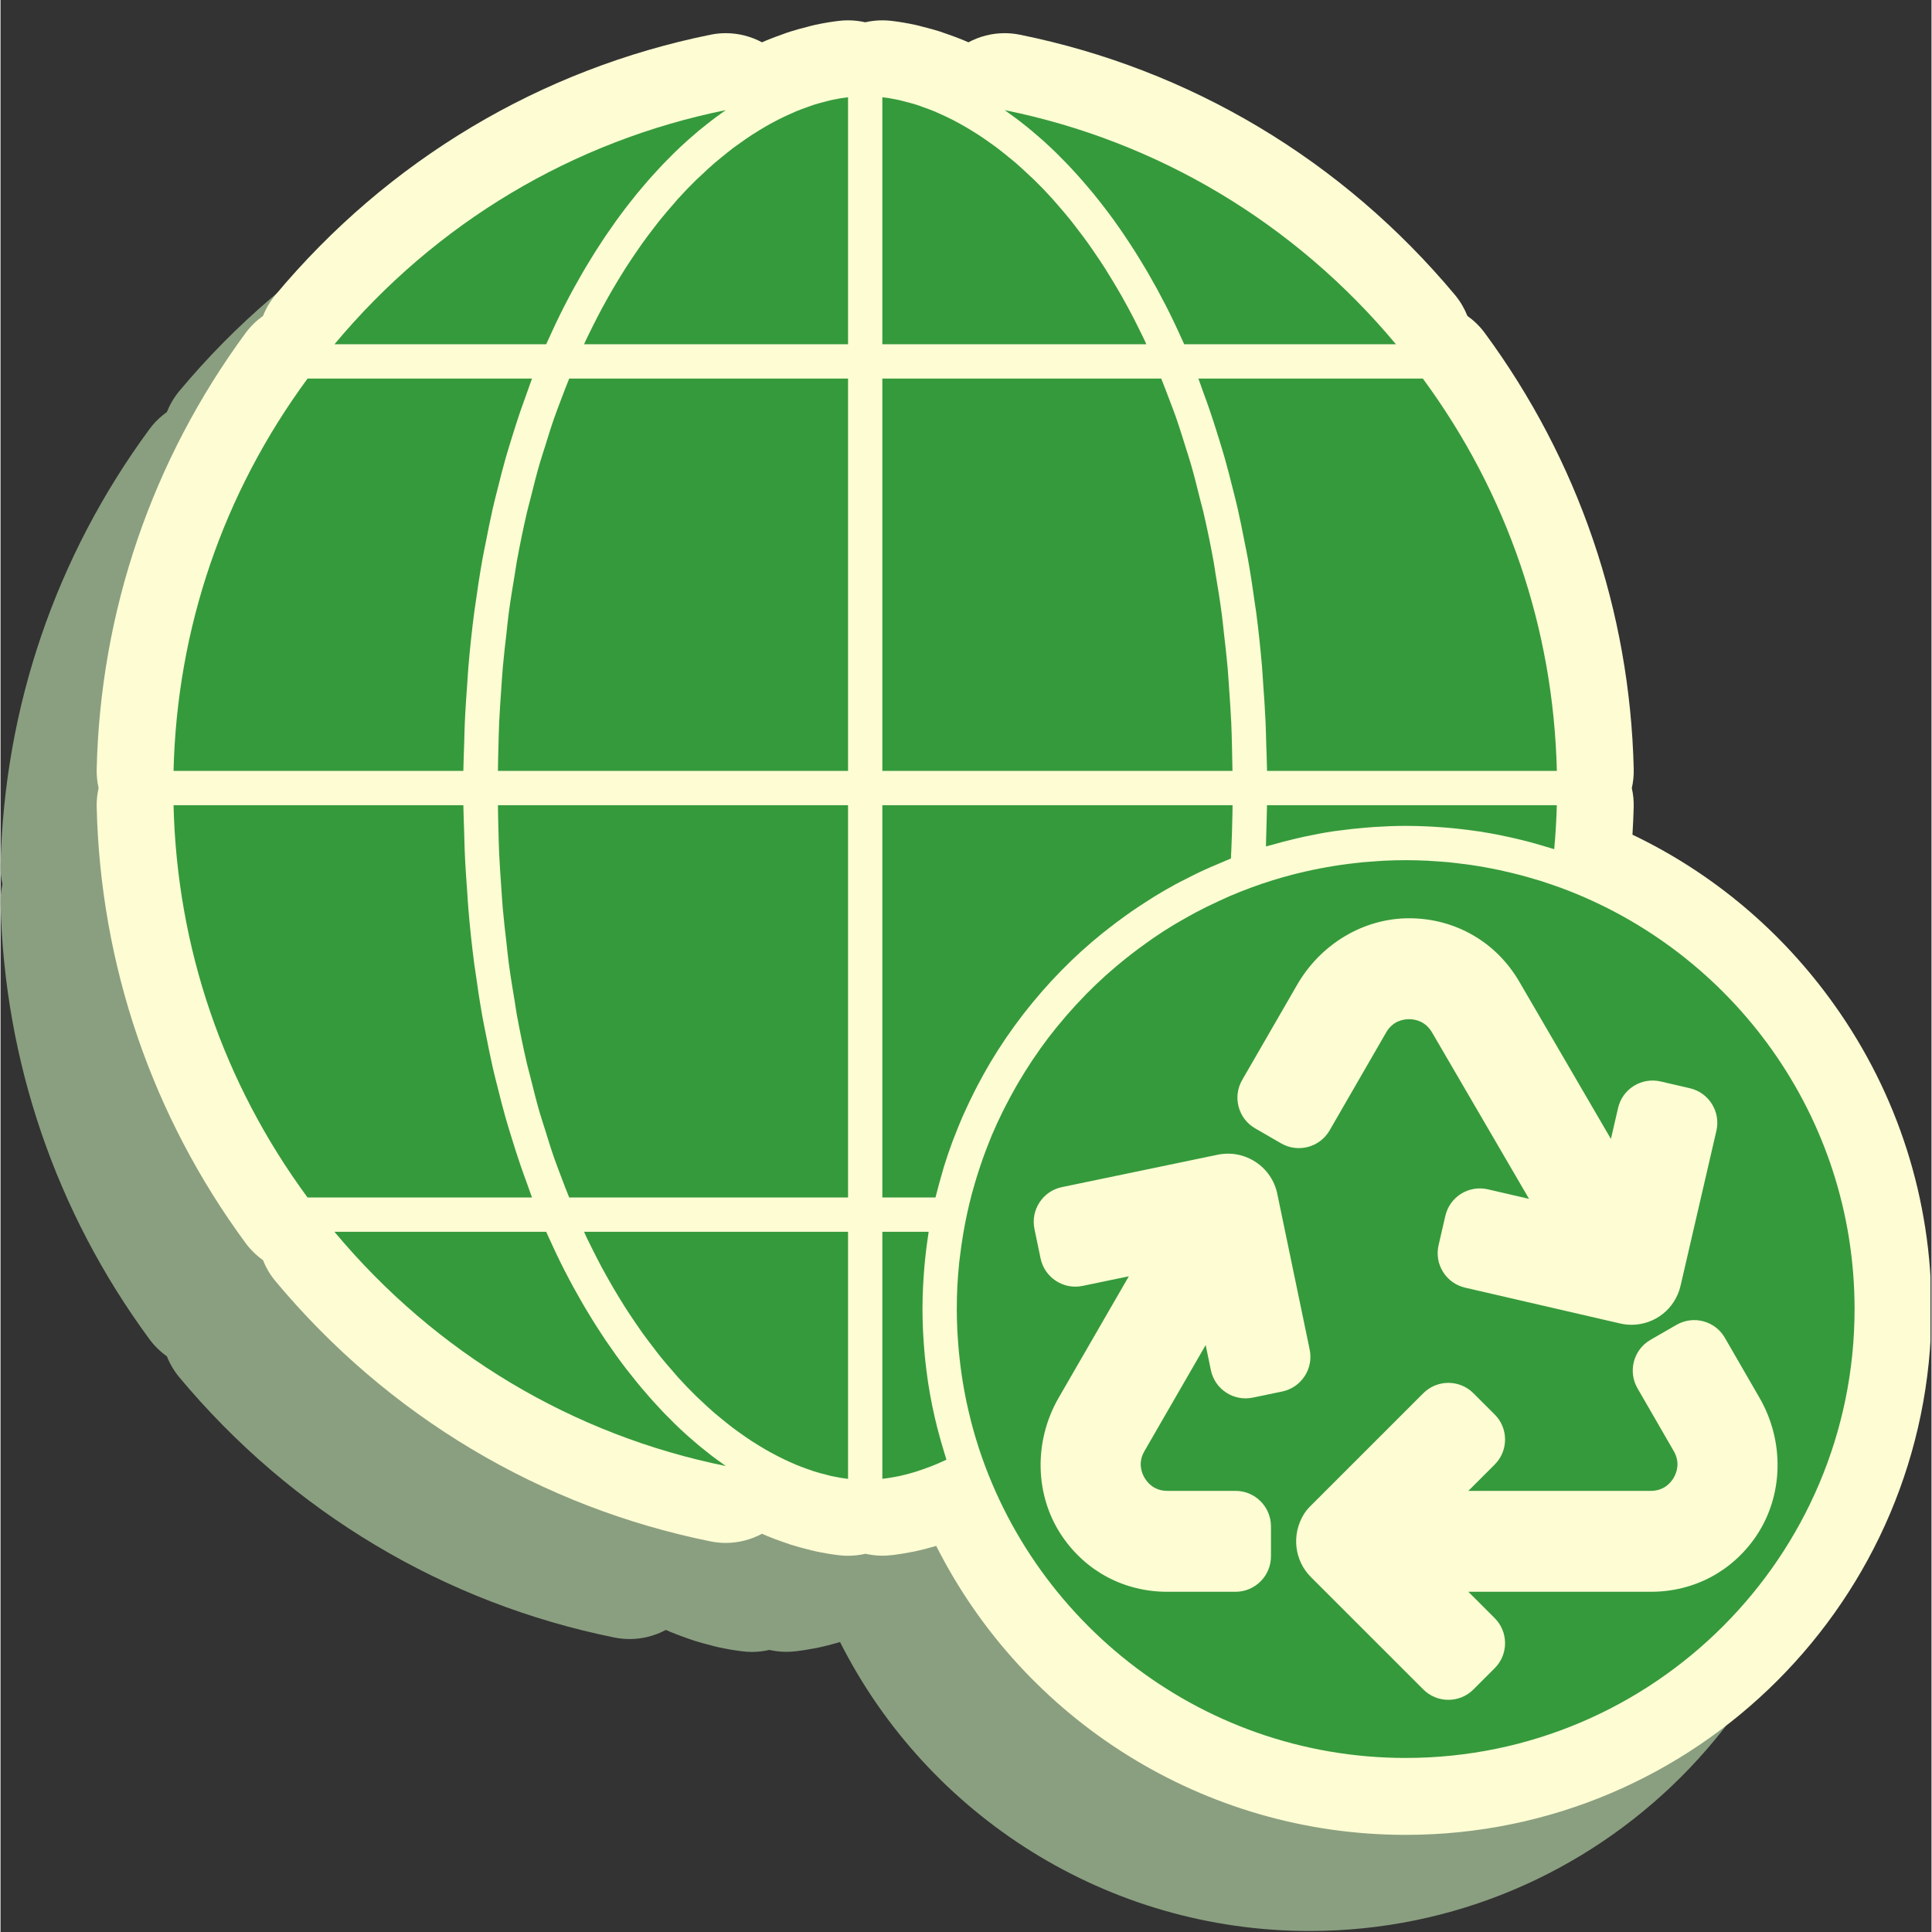 <svg xmlns="http://www.w3.org/2000/svg" xmlns:xlink="http://www.w3.org/1999/xlink" width="300" zoomAndPan="magnify" viewBox="0 0 224.88 225" height="300" preserveAspectRatio="xMidYMid meet" version="1.2"><rect x="0" y="0" width="224.88" height="225" fill="#333333" stroke="none"/><defs><clipPath id="eee473b025"><path d="M 0 13 L 214 13 L 214 224.938 L 0 224.938 Z M 0 13 "/></clipPath><clipPath id="f91b5aa831"><path d="M 11 2.309 L 224.762 2.309 L 224.762 214 L 11 214 Z M 11 2.309 "/></clipPath></defs><g id="372384fd57"><g clip-rule="nonzero" clip-path="url(#eee473b025)"><path style=" stroke:none;fill-rule:nonzero;fill:#8a9f80;fill-opacity:1;" d="M 152.449 224.883 C 128.984 224.883 108.012 211.535 97.77 191.227 C 97.707 191.246 97.641 191.27 97.578 191.285 C 96.785 191.52 96.008 191.715 95.262 191.875 C 95.082 191.914 94.91 191.945 94.738 191.973 C 94.125 192.094 93.5 192.195 92.887 192.273 C 92.777 192.285 92.664 192.301 92.547 192.312 L 92.516 192.316 C 92.184 192.352 91.852 192.371 91.523 192.371 C 90.852 192.371 90.188 192.297 89.539 192.148 C 88.875 192.301 88.195 192.383 87.508 192.383 C 87.164 192.383 86.816 192.363 86.473 192.32 C 85.566 192.215 84.625 192.059 83.664 191.848 C 83.305 191.77 83.02 191.691 82.828 191.641 L 82.758 191.621 C 82.18 191.477 81.551 191.312 80.852 191.094 C 80.555 191 80.25 190.891 79.945 190.781 L 79.77 190.715 C 79.281 190.543 78.691 190.328 78.059 190.07 C 77.867 189.988 77.68 189.902 77.488 189.82 C 76.207 190.504 74.762 190.883 73.27 190.883 C 72.68 190.883 72.082 190.824 71.484 190.703 C 61.629 188.707 52.27 185.09 43.672 179.953 C 35.035 174.797 27.344 168.215 20.816 160.391 C 20.199 159.648 19.719 158.824 19.375 157.953 C 18.605 157.41 17.918 156.742 17.348 155.969 C 6.445 141.152 0.445 123.59 0.004 105.188 C -0.016 104.434 0.062 103.691 0.227 102.973 C 0.062 102.254 -0.016 101.512 0.004 100.758 C 0.445 82.352 6.445 64.793 17.348 49.977 C 17.918 49.199 18.605 48.535 19.375 47.988 C 19.719 47.121 20.199 46.293 20.816 45.551 C 27.344 37.73 35.035 31.148 43.672 25.992 C 52.273 20.855 61.629 17.238 71.488 15.242 C 72.082 15.121 72.68 15.062 73.27 15.062 C 74.762 15.062 76.203 15.438 77.484 16.121 C 77.676 16.039 77.867 15.953 78.059 15.875 C 78.695 15.613 79.285 15.398 79.773 15.227 L 79.934 15.168 C 80.242 15.059 80.551 14.945 80.855 14.852 C 81.543 14.633 82.176 14.469 82.758 14.324 L 82.828 14.305 C 83.02 14.254 83.305 14.172 83.664 14.098 C 84.621 13.887 85.566 13.727 86.473 13.621 C 86.816 13.582 87.164 13.562 87.508 13.562 C 88.184 13.562 88.855 13.641 89.504 13.789 C 90.156 13.641 90.828 13.562 91.504 13.562 C 91.848 13.562 92.191 13.582 92.539 13.621 C 93.441 13.727 94.387 13.887 95.348 14.098 C 95.703 14.172 95.988 14.254 96.176 14.305 L 96.246 14.32 C 96.84 14.469 97.473 14.633 98.164 14.852 C 98.457 14.945 98.762 15.055 99.062 15.164 L 99.238 15.227 C 99.727 15.398 100.316 15.613 100.953 15.875 C 101.145 15.953 101.332 16.039 101.527 16.121 C 102.809 15.438 104.25 15.062 105.742 15.062 C 106.332 15.062 106.93 15.121 107.523 15.242 C 117.379 17.238 126.738 20.855 135.34 25.992 C 143.977 31.148 151.664 37.73 158.195 45.551 C 158.812 46.293 159.293 47.121 159.637 47.992 C 160.402 48.535 161.09 49.199 161.664 49.977 C 172.57 64.793 178.566 82.355 179.008 100.758 C 179.027 101.512 178.949 102.258 178.785 102.98 C 178.949 103.703 179.023 104.453 179.004 105.211 C 178.977 106.258 178.926 107.328 178.859 108.402 C 188.234 112.887 196.297 119.672 202.395 128.254 C 209.781 138.648 213.684 150.887 213.684 163.648 C 213.684 197.414 186.215 224.883 152.449 224.883 "/></g><g clip-rule="nonzero" clip-path="url(#f91b5aa831)"><path style=" stroke:none;fill-rule:nonzero;fill:#fdfcd3;fill-opacity:1;" d="M 213.59 117.059 C 207.492 108.477 199.43 101.691 190.055 97.207 C 190.121 96.129 190.172 95.062 190.199 94.016 C 190.223 93.258 190.145 92.508 189.98 91.785 C 190.145 91.062 190.223 90.316 190.203 89.562 C 189.762 71.16 183.766 53.598 172.859 38.781 C 172.289 38.004 171.602 37.34 170.836 36.793 C 170.488 35.926 170.008 35.098 169.391 34.355 C 162.859 26.535 155.172 19.953 146.535 14.793 C 137.934 9.656 128.578 6.043 118.719 4.043 C 118.125 3.922 117.527 3.863 116.938 3.863 C 115.445 3.863 114.004 4.242 112.723 4.926 C 112.531 4.844 112.34 4.758 112.148 4.68 C 111.512 4.418 110.926 4.203 110.434 4.031 L 110.258 3.969 C 109.957 3.855 109.656 3.75 109.359 3.656 C 108.668 3.438 108.035 3.273 107.441 3.125 L 107.371 3.109 C 107.184 3.055 106.898 2.977 106.543 2.898 C 105.582 2.691 104.641 2.531 103.734 2.426 C 103.387 2.387 103.043 2.367 102.699 2.367 C 102.023 2.367 101.355 2.445 100.703 2.594 C 100.051 2.445 99.379 2.367 98.703 2.367 C 98.359 2.367 98.016 2.387 97.668 2.426 C 96.766 2.531 95.82 2.691 94.859 2.898 C 94.504 2.977 94.215 3.059 94.023 3.109 L 93.953 3.129 C 93.371 3.273 92.738 3.438 92.051 3.656 C 91.746 3.75 91.438 3.859 91.129 3.973 L 90.973 4.031 C 90.48 4.203 89.891 4.418 89.254 4.68 C 89.066 4.758 88.875 4.844 88.68 4.926 C 87.398 4.242 85.957 3.863 84.465 3.863 C 83.875 3.863 83.277 3.922 82.684 4.043 C 72.828 6.043 63.469 9.656 54.867 14.793 C 46.23 19.953 38.543 26.535 32.012 34.355 C 31.395 35.098 30.914 35.926 30.57 36.793 C 29.805 37.34 29.117 38.004 28.543 38.781 C 17.641 53.598 11.641 71.156 11.199 89.562 C 11.18 90.312 11.258 91.055 11.422 91.777 C 11.258 92.496 11.18 93.238 11.199 93.988 C 11.641 112.395 17.641 129.953 28.543 144.77 C 29.117 145.547 29.805 146.211 30.57 146.758 C 30.914 147.629 31.395 148.453 32.012 149.195 C 38.543 157.02 46.23 163.598 54.867 168.758 C 63.469 173.895 72.828 177.512 82.684 179.508 C 83.277 179.629 83.875 179.688 84.465 179.688 C 85.957 179.688 87.402 179.309 88.684 178.621 C 88.875 178.707 89.062 178.793 89.254 178.871 C 89.887 179.133 90.477 179.348 90.965 179.52 L 91.141 179.582 C 91.445 179.695 91.75 179.801 92.047 179.895 C 92.746 180.117 93.375 180.281 93.953 180.426 L 94.023 180.441 C 94.215 180.496 94.504 180.574 94.859 180.652 C 95.82 180.859 96.766 181.02 97.668 181.125 C 98.016 181.168 98.359 181.184 98.703 181.184 C 99.391 181.184 100.07 181.105 100.734 180.953 C 101.383 181.098 102.047 181.176 102.719 181.176 C 103.047 181.176 103.379 181.156 103.711 181.117 L 103.742 181.117 C 103.859 181.105 103.973 181.09 104.082 181.078 C 104.695 180.996 105.32 180.898 105.938 180.777 C 106.105 180.746 106.281 180.715 106.457 180.68 C 107.203 180.52 107.98 180.324 108.773 180.09 C 108.836 180.07 108.902 180.051 108.969 180.031 C 119.207 200.34 140.18 213.688 163.645 213.688 C 197.41 213.688 224.879 186.219 224.879 152.453 C 224.879 139.691 220.977 127.453 213.59 117.059 "/></g><path style=" stroke:none;fill-rule:nonzero;fill:#359a3c;fill-opacity:1;" d="M 192.195 185.379 L 170.945 185.379 L 174.008 188.441 C 174.789 189.223 175.219 190.258 175.219 191.363 C 175.219 192.465 174.789 193.5 174.008 194.281 L 171.535 196.754 C 170.73 197.559 169.676 197.961 168.617 197.961 C 167.559 197.961 166.504 197.559 165.699 196.754 L 152.602 183.66 C 150.68 181.734 150.336 178.742 151.766 176.379 C 152.027 175.945 152.336 175.613 152.574 175.375 L 165.699 162.254 C 167.309 160.645 169.926 160.645 171.535 162.254 L 174.008 164.727 C 174.789 165.504 175.219 166.543 175.219 167.645 C 175.219 168.75 174.789 169.785 174.008 170.566 L 170.945 173.625 L 192.195 173.625 C 193.746 173.625 194.535 172.66 194.867 172.082 C 195.199 171.508 195.641 170.34 194.867 169 L 190.641 161.68 C 189.504 159.707 190.18 157.176 192.152 156.039 L 195.18 154.293 C 196.137 153.742 197.25 153.594 198.312 153.879 C 199.379 154.164 200.27 154.848 200.82 155.805 L 204.852 162.785 C 207.801 167.895 207.637 174.234 204.438 178.93 C 201.641 183.031 197.18 185.379 192.195 185.379 Z M 133.219 172.082 C 133.551 172.66 134.34 173.625 135.891 173.625 L 143.828 173.625 C 146.105 173.625 147.957 175.48 147.957 177.754 L 147.957 181.25 C 147.957 183.527 146.105 185.379 143.828 185.379 L 135.891 185.379 C 130.906 185.379 126.441 183.031 123.648 178.93 C 120.445 174.234 120.285 167.895 123.23 162.785 L 131.402 148.637 L 126.008 149.758 C 123.777 150.219 121.59 148.781 121.125 146.555 L 120.414 143.133 C 120.191 142.055 120.398 140.949 121.004 140.027 C 121.609 139.105 122.535 138.473 123.617 138.25 L 141.746 134.48 C 143.277 134.16 144.852 134.461 146.164 135.32 C 147.477 136.18 148.379 137.504 148.695 139.039 L 152.465 157.172 C 152.688 158.25 152.48 159.352 151.875 160.273 C 151.27 161.199 150.344 161.828 149.262 162.055 L 145.84 162.766 C 144.758 162.988 143.656 162.781 142.734 162.176 C 141.812 161.57 141.18 160.641 140.957 159.562 L 140.352 156.645 L 133.219 169 C 132.445 170.34 132.887 171.508 133.219 172.082 Z M 144.605 125.77 L 151 114.695 C 153.75 109.926 158.734 106.957 164 106.941 L 164.043 106.941 C 169.41 106.941 174.211 109.711 176.895 114.359 L 187.547 132.641 L 188.379 129.039 C 188.625 127.965 189.277 127.051 190.215 126.465 C 191.152 125.883 192.258 125.699 193.332 125.945 L 196.738 126.734 C 198.957 127.246 200.344 129.469 199.832 131.688 L 195.66 149.727 C 195.039 152.41 192.688 154.285 189.938 154.285 C 189.488 154.285 189.043 154.23 188.609 154.129 L 170.566 149.961 C 169.492 149.711 168.578 149.059 167.996 148.125 C 167.41 147.188 167.227 146.082 167.477 145.008 L 168.262 141.602 C 168.512 140.527 169.164 139.613 170.098 139.027 C 171.035 138.445 172.145 138.262 173.215 138.508 L 178.012 139.617 L 166.727 120.258 C 165.941 118.898 164.707 118.695 164.043 118.695 C 163.375 118.695 162.145 118.895 161.371 120.238 L 154.785 131.648 C 153.648 133.617 151.117 134.297 149.145 133.16 L 146.117 131.41 C 145.16 130.859 144.477 129.969 144.191 128.902 C 143.906 127.84 144.055 126.727 144.605 125.77 Z M 181.684 103.383 C 181.531 103.328 181.379 103.281 181.227 103.223 C 180.617 103.008 180.004 102.797 179.383 102.598 C 179.129 102.52 178.875 102.445 178.621 102.371 C 178.09 102.211 177.559 102.059 177.02 101.918 C 176.73 101.84 176.438 101.77 176.145 101.695 C 175.637 101.57 175.125 101.453 174.609 101.34 C 174.301 101.273 173.992 101.211 173.68 101.152 C 173.172 101.051 172.66 100.961 172.145 100.875 C 171.832 100.824 171.516 100.773 171.203 100.727 C 170.68 100.652 170.152 100.586 169.625 100.527 C 169.316 100.492 169.012 100.453 168.703 100.422 C 168.133 100.367 167.559 100.328 166.984 100.293 C 166.715 100.277 166.449 100.25 166.184 100.238 C 165.34 100.199 164.496 100.176 163.645 100.176 C 162.805 100.176 161.973 100.199 161.141 100.238 C 160.879 100.25 160.621 100.273 160.359 100.289 C 159.785 100.324 159.211 100.367 158.641 100.418 C 158.348 100.449 158.059 100.48 157.766 100.516 C 157.223 100.574 156.684 100.645 156.145 100.719 C 155.855 100.762 155.57 100.805 155.289 100.852 C 154.73 100.941 154.176 101.043 153.621 101.148 C 153.371 101.199 153.117 101.246 152.867 101.297 C 152.234 101.43 151.609 101.578 150.984 101.73 C 150.824 101.773 150.66 101.809 150.496 101.852 C 148.871 102.273 147.277 102.77 145.719 103.344 C 144.848 103.66 143.988 104.004 143.141 104.367 C 142.727 104.547 142.316 104.738 141.91 104.926 C 141.41 105.156 140.914 105.391 140.422 105.633 C 140.008 105.84 139.594 106.051 139.184 106.27 C 138.652 106.555 138.129 106.848 137.609 107.148 C 137.281 107.34 136.945 107.523 136.621 107.719 C 135.812 108.207 135.023 108.719 134.25 109.25 C 133.984 109.43 133.73 109.621 133.469 109.805 C 132.883 110.219 132.309 110.645 131.742 111.082 C 131.496 111.273 131.254 111.461 131.012 111.656 C 130.34 112.195 129.68 112.746 129.039 113.316 C 128.941 113.402 128.84 113.488 128.742 113.574 C 127.953 114.285 127.188 115.016 126.441 115.77 C 126.398 115.812 126.359 115.859 126.32 115.902 C 125.629 116.605 124.965 117.328 124.316 118.07 C 124.215 118.184 124.113 118.301 124.016 118.418 C 123.359 119.176 122.727 119.953 122.113 120.75 L 122.055 120.824 C 120.777 122.508 119.602 124.266 118.527 126.094 C 118.43 126.262 118.332 126.434 118.234 126.605 C 117.809 127.348 117.402 128.105 117.012 128.871 C 116.918 129.055 116.82 129.234 116.73 129.422 C 116.277 130.332 115.852 131.258 115.453 132.199 C 115.395 132.34 115.344 132.48 115.285 132.621 C 114.969 133.391 114.668 134.172 114.387 134.965 C 114.258 135.32 114.141 135.684 114.02 136.047 C 113.82 136.645 113.633 137.246 113.457 137.852 C 113.344 138.242 113.23 138.629 113.125 139.02 C 112.926 139.766 112.75 140.516 112.582 141.273 C 112.223 142.926 111.941 144.613 111.738 146.324 C 111.711 146.59 111.664 146.855 111.637 147.121 L 111.633 147.203 C 111.547 148.059 111.48 148.918 111.434 149.781 C 111.391 150.664 111.367 151.555 111.367 152.453 L 111.367 152.457 C 111.367 153.297 111.395 154.137 111.43 154.969 C 111.445 155.223 111.465 155.473 111.48 155.727 C 111.52 156.316 111.559 156.902 111.617 157.484 C 111.641 157.762 111.676 158.035 111.707 158.312 C 111.77 158.879 111.84 159.445 111.922 160.012 C 111.957 160.27 112 160.527 112.039 160.785 C 112.137 161.383 112.242 161.977 112.359 162.566 C 112.402 162.781 112.441 162.992 112.484 163.207 C 112.629 163.891 112.789 164.57 112.957 165.242 C 112.984 165.355 113.012 165.469 113.039 165.582 C 118.879 188.074 139.352 204.73 163.645 204.73 C 192.473 204.73 215.922 181.277 215.922 152.453 C 215.922 129.961 201.648 110.746 181.684 103.383 "/><path style=" stroke:none;fill-rule:nonzero;fill:#359a3c;fill-opacity:1;" d="M 96.141 11.812 C 95.68 11.93 95.219 12.047 94.746 12.195 C 94.484 12.277 94.219 12.383 93.953 12.477 C 93.527 12.625 93.105 12.781 92.676 12.957 C 92.387 13.078 92.102 13.207 91.812 13.34 C 91.395 13.527 90.977 13.727 90.555 13.941 C 90.258 14.094 89.957 14.254 89.656 14.418 C 89.242 14.648 88.82 14.895 88.398 15.152 C 88.098 15.336 87.797 15.52 87.492 15.719 C 87.066 15.996 86.637 16.297 86.211 16.602 C 85.914 16.812 85.617 17.016 85.32 17.238 C 84.871 17.582 84.422 17.949 83.969 18.316 C 83.699 18.543 83.426 18.754 83.156 18.988 C 82.625 19.445 82.098 19.938 81.574 20.438 C 81.383 20.617 81.191 20.781 81 20.969 C 80.289 21.664 79.582 22.402 78.879 23.176 C 78.699 23.375 78.523 23.594 78.344 23.801 C 77.824 24.391 77.305 24.996 76.793 25.633 C 76.535 25.949 76.285 26.293 76.027 26.621 C 75.598 27.18 75.168 27.742 74.746 28.332 C 74.473 28.715 74.203 29.113 73.934 29.508 C 73.539 30.086 73.145 30.672 72.758 31.281 C 72.484 31.711 72.215 32.152 71.945 32.594 C 71.57 33.211 71.199 33.844 70.832 34.488 C 70.57 34.953 70.309 35.426 70.047 35.91 C 69.688 36.578 69.332 37.27 68.98 37.973 C 68.734 38.461 68.488 38.953 68.246 39.461 C 68.148 39.664 68.055 39.887 67.961 40.094 L 98.703 40.094 L 98.703 11.324 C 98.07 11.398 97.422 11.508 96.766 11.652 C 96.559 11.695 96.348 11.762 96.141 11.812 "/><path style=" stroke:none;fill-rule:nonzero;fill:#359a3c;fill-opacity:1;" d="M 61.355 137.941 C 61.078 137.191 60.805 136.434 60.543 135.668 C 60.184 134.613 59.84 133.539 59.508 132.457 C 59.273 131.688 59.035 130.926 58.812 130.145 C 58.492 129.008 58.195 127.848 57.906 126.684 C 57.719 125.926 57.52 125.18 57.344 124.41 C 57.051 123.129 56.793 121.82 56.535 120.508 C 56.402 119.828 56.254 119.164 56.133 118.473 C 55.816 116.703 55.543 114.902 55.293 113.078 C 55.258 112.828 55.211 112.586 55.18 112.336 C 54.906 110.25 54.68 108.133 54.496 105.98 C 54.438 105.328 54.406 104.66 54.359 104 C 54.25 102.492 54.141 100.977 54.074 99.438 C 54.035 98.59 54.02 97.727 53.996 96.871 C 53.965 95.836 53.914 94.82 53.902 93.773 L 20.152 93.773 C 20.551 110.363 25.922 126.098 35.758 139.461 L 61.898 139.461 C 61.707 138.965 61.543 138.445 61.355 137.941 "/><path style=" stroke:none;fill-rule:nonzero;fill:#359a3c;fill-opacity:1;" d="M 53.996 86.684 C 54.02 85.828 54.035 84.965 54.074 84.117 C 54.141 82.574 54.25 81.059 54.359 79.547 C 54.406 78.891 54.438 78.223 54.496 77.57 C 54.68 75.422 54.906 73.301 55.18 71.219 C 55.211 70.969 55.258 70.734 55.289 70.488 C 55.539 68.66 55.816 66.852 56.133 65.078 C 56.254 64.391 56.402 63.727 56.535 63.047 C 56.793 61.734 57.051 60.422 57.344 59.141 C 57.52 58.371 57.719 57.625 57.906 56.871 C 58.195 55.703 58.492 54.547 58.812 53.406 C 59.035 52.629 59.273 51.863 59.508 51.098 C 59.84 50.012 60.184 48.941 60.543 47.883 C 60.809 47.117 61.078 46.359 61.355 45.609 C 61.543 45.109 61.707 44.586 61.898 44.09 L 35.758 44.09 C 25.922 57.453 20.551 73.188 20.152 89.777 L 53.902 89.777 C 53.914 88.734 53.965 87.715 53.996 86.684 "/><path style=" stroke:none;fill-rule:nonzero;fill:#359a3c;fill-opacity:1;" d="M 109.852 168.973 C 109.625 168.238 109.418 167.5 109.223 166.758 C 109.184 166.613 109.145 166.469 109.105 166.324 C 108.898 165.504 108.703 164.676 108.535 163.848 L 108.516 163.762 C 108.332 162.879 108.176 161.992 108.039 161.102 C 108.02 160.965 108 160.832 107.98 160.695 C 107.875 159.977 107.785 159.258 107.707 158.535 C 107.68 158.277 107.652 158.023 107.629 157.766 C 107.57 157.129 107.523 156.492 107.484 155.852 C 107.469 155.594 107.449 155.34 107.438 155.082 C 107.398 154.207 107.371 153.332 107.371 152.453 C 107.371 151.578 107.398 150.707 107.438 149.836 C 107.453 149.555 107.473 149.273 107.488 148.992 C 107.527 148.391 107.57 147.789 107.625 147.191 C 107.652 146.891 107.684 146.594 107.715 146.297 C 107.785 145.648 107.867 145.004 107.961 144.363 C 107.992 144.156 108.016 143.949 108.051 143.742 C 108.062 143.645 108.074 143.551 108.09 143.457 L 102.699 143.457 L 102.699 172.219 C 102.781 172.211 102.863 172.203 102.945 172.191 C 103.383 172.137 103.824 172.066 104.27 171.977 C 104.379 171.957 104.484 171.941 104.594 171.918 C 105.145 171.801 105.695 171.66 106.25 171.496 C 106.398 171.453 106.543 171.402 106.691 171.359 C 107.117 171.223 107.547 171.078 107.977 170.914 C 108.148 170.852 108.324 170.785 108.496 170.719 C 108.984 170.523 109.477 170.312 109.969 170.082 C 110.035 170.051 110.098 170.027 110.164 169.996 C 110.09 169.762 110.023 169.531 109.949 169.297 C 109.914 169.188 109.883 169.078 109.852 168.973 "/><path style=" stroke:none;fill-rule:nonzero;fill:#359a3c;fill-opacity:1;" d="M 68.246 144.094 C 68.488 144.598 68.734 145.09 68.98 145.578 C 69.332 146.281 69.688 146.977 70.047 147.648 C 70.309 148.125 70.57 148.598 70.832 149.059 C 71.199 149.711 71.57 150.344 71.949 150.965 C 72.215 151.402 72.484 151.844 72.754 152.266 C 73.145 152.879 73.543 153.469 73.938 154.051 C 74.207 154.441 74.473 154.84 74.746 155.219 C 75.172 155.812 75.605 156.379 76.039 156.941 C 76.289 157.266 76.535 157.602 76.789 157.918 C 77.309 158.562 77.836 159.176 78.363 159.773 C 78.535 159.973 78.707 160.184 78.879 160.375 C 79.582 161.152 80.289 161.887 81.004 162.586 C 81.188 162.766 81.371 162.922 81.551 163.098 C 82.086 163.605 82.621 164.102 83.156 164.566 C 83.426 164.797 83.695 165.008 83.961 165.227 C 84.418 165.602 84.871 165.973 85.324 166.312 C 85.617 166.535 85.91 166.742 86.203 166.949 C 86.637 167.254 87.066 167.555 87.496 167.836 C 87.797 168.031 88.098 168.215 88.398 168.398 C 88.82 168.656 89.238 168.902 89.66 169.133 C 89.961 169.297 90.258 169.461 90.555 169.609 C 90.977 169.824 91.395 170.023 91.812 170.215 C 92.102 170.344 92.387 170.477 92.676 170.594 C 93.105 170.773 93.531 170.926 93.957 171.078 C 94.219 171.172 94.488 171.273 94.746 171.355 C 95.219 171.504 95.68 171.625 96.137 171.738 C 96.348 171.789 96.559 171.855 96.766 171.902 C 97.422 172.043 98.07 172.156 98.703 172.23 L 98.703 143.457 L 67.961 143.457 C 68.055 143.668 68.148 143.887 68.246 144.094 "/><path style=" stroke:none;fill-rule:nonzero;fill:#359a3c;fill-opacity:1;" d="M 83.219 169.832 C 83.043 169.699 82.867 169.566 82.691 169.434 C 82.387 169.195 82.086 168.957 81.785 168.711 C 81.621 168.578 81.457 168.449 81.293 168.312 C 80.945 168.023 80.602 167.723 80.262 167.422 C 80.145 167.32 80.031 167.223 79.918 167.121 C 79.465 166.715 79.016 166.293 78.57 165.859 C 78.465 165.758 78.363 165.648 78.258 165.547 C 77.918 165.211 77.574 164.867 77.238 164.52 C 77.082 164.355 76.93 164.188 76.773 164.023 C 76.488 163.719 76.203 163.414 75.922 163.098 C 75.758 162.914 75.594 162.73 75.434 162.543 C 75.156 162.23 74.883 161.91 74.609 161.582 C 74.453 161.398 74.297 161.215 74.145 161.023 C 73.848 160.664 73.555 160.293 73.266 159.922 C 73.141 159.762 73.016 159.609 72.891 159.449 C 72.48 158.914 72.074 158.367 71.672 157.812 C 71.621 157.738 71.566 157.66 71.516 157.586 C 71.168 157.102 70.824 156.609 70.484 156.109 C 70.355 155.91 70.223 155.711 70.09 155.512 C 69.832 155.121 69.578 154.73 69.324 154.332 C 69.18 154.105 69.039 153.875 68.895 153.645 C 68.656 153.254 68.418 152.863 68.18 152.469 C 68.043 152.234 67.906 152.004 67.766 151.766 C 67.523 151.344 67.281 150.914 67.039 150.48 C 66.922 150.27 66.801 150.059 66.684 149.844 C 66.355 149.242 66.035 148.633 65.719 148.016 C 65.695 147.969 65.668 147.922 65.645 147.875 C 65.305 147.211 64.977 146.539 64.652 145.855 C 64.543 145.633 64.441 145.406 64.34 145.184 C 64.121 144.719 63.902 144.246 63.691 143.77 C 63.645 143.664 63.594 143.562 63.547 143.457 L 38.891 143.457 C 50.738 157.652 66.703 167.133 84.461 170.73 C 84.352 170.652 84.242 170.57 84.137 170.496 C 83.828 170.277 83.523 170.059 83.219 169.832 "/><path style=" stroke:none;fill-rule:nonzero;fill:#359a3c;fill-opacity:1;" d="M 147.461 95.211 C 147.445 96.012 147.426 96.805 147.395 97.605 C 147.387 97.93 147.383 98.25 147.371 98.574 C 147.57 98.516 147.77 98.477 147.969 98.418 C 148.891 98.148 149.824 97.906 150.766 97.684 C 151.094 97.605 151.418 97.527 151.75 97.457 C 152.906 97.207 154.074 96.984 155.258 96.805 C 155.465 96.777 155.672 96.758 155.879 96.727 C 156.898 96.586 157.922 96.477 158.957 96.391 C 159.289 96.363 159.625 96.336 159.961 96.312 C 161.18 96.234 162.406 96.18 163.645 96.18 C 164.52 96.18 165.391 96.207 166.262 96.246 C 166.52 96.258 166.777 96.273 167.035 96.289 C 167.668 96.328 168.301 96.375 168.934 96.434 C 169.191 96.461 169.453 96.484 169.715 96.512 C 170.441 96.59 171.172 96.684 171.895 96.789 C 172.02 96.809 172.148 96.82 172.273 96.84 C 173.133 96.973 173.98 97.125 174.828 97.301 C 175.016 97.336 175.203 97.383 175.391 97.422 C 176.043 97.559 176.699 97.711 177.348 97.875 C 177.594 97.934 177.836 98 178.078 98.062 C 178.703 98.23 179.328 98.406 179.949 98.598 C 180.148 98.656 180.352 98.715 180.551 98.777 C 180.684 98.82 180.812 98.852 180.941 98.895 C 181.102 97.16 181.203 95.449 181.246 93.773 L 147.496 93.773 C 147.492 94.254 147.469 94.73 147.461 95.211 "/><path style=" stroke:none;fill-rule:nonzero;fill:#359a3c;fill-opacity:1;" d="M 112.398 129.25 C 112.734 128.512 113.086 127.781 113.453 127.059 C 113.562 126.844 113.672 126.625 113.785 126.41 C 114.246 125.535 114.723 124.672 115.227 123.824 C 115.25 123.781 115.277 123.734 115.305 123.688 C 116.441 121.785 117.691 119.957 119.039 118.207 C 119.094 118.133 119.152 118.059 119.211 117.984 C 119.82 117.203 120.445 116.441 121.094 115.691 C 121.188 115.582 121.281 115.477 121.375 115.367 C 122.051 114.598 122.746 113.844 123.465 113.109 C 123.5 113.07 123.535 113.035 123.57 113 C 125.07 111.473 126.656 110.035 128.32 108.691 C 128.559 108.5 128.801 108.312 129.043 108.125 C 129.609 107.68 130.184 107.246 130.766 106.828 C 131.078 106.598 131.391 106.375 131.711 106.152 C 132.254 105.777 132.805 105.418 133.363 105.059 C 133.695 104.844 134.027 104.625 134.363 104.418 C 135.184 103.914 136.016 103.434 136.859 102.973 C 137.266 102.75 137.684 102.551 138.098 102.34 C 138.598 102.082 139.098 101.824 139.609 101.582 C 140.07 101.363 140.539 101.156 141.008 100.949 C 141.5 100.734 141.996 100.523 142.496 100.316 C 142.766 100.211 143.023 100.086 143.293 99.98 C 143.312 99.609 143.328 99.234 143.344 98.863 C 143.402 97.504 143.445 96.145 143.469 94.789 C 143.477 94.449 143.48 94.113 143.484 93.773 L 102.699 93.773 L 102.699 139.461 L 108.883 139.461 C 108.926 139.281 108.984 139.105 109.027 138.926 C 109.188 138.281 109.359 137.648 109.543 137.02 C 109.648 136.648 109.746 136.273 109.859 135.906 C 110.16 134.934 110.484 133.969 110.836 133.02 C 110.914 132.805 111.004 132.598 111.086 132.383 C 111.387 131.598 111.703 130.82 112.035 130.051 C 112.152 129.785 112.277 129.52 112.398 129.25 "/><path style=" stroke:none;fill-rule:nonzero;fill:#359a3c;fill-opacity:1;" d="M 65.309 46.461 C 65.039 47.184 64.754 47.898 64.5 48.633 C 64.117 49.719 63.777 50.84 63.43 51.953 C 63.215 52.641 62.984 53.32 62.781 54.02 C 62.395 55.355 62.051 56.73 61.711 58.105 C 61.586 58.613 61.438 59.109 61.32 59.621 C 60.879 61.527 60.477 63.473 60.117 65.449 C 60.039 65.887 59.98 66.344 59.906 66.785 C 59.645 68.336 59.391 69.895 59.176 71.488 C 59.078 72.238 59.008 73.008 58.922 73.766 C 58.77 75.082 58.613 76.395 58.496 77.738 C 58.418 78.605 58.371 79.492 58.309 80.371 C 58.219 81.633 58.129 82.898 58.07 84.184 C 58.031 85.129 58.012 86.09 57.984 87.047 C 57.961 87.953 57.938 88.863 57.93 89.777 L 98.703 89.777 L 98.703 44.09 L 66.23 44.09 C 65.91 44.871 65.609 45.664 65.309 46.461 "/><path style=" stroke:none;fill-rule:nonzero;fill:#359a3c;fill-opacity:1;" d="M 143.418 87.047 C 143.395 86.09 143.375 85.129 143.332 84.184 C 143.273 82.895 143.18 81.633 143.094 80.367 C 143.031 79.492 142.984 78.602 142.906 77.738 C 142.789 76.395 142.633 75.078 142.48 73.762 C 142.395 73.004 142.324 72.234 142.223 71.488 C 142.012 69.891 141.758 68.328 141.492 66.77 C 141.418 66.332 141.363 65.883 141.285 65.449 C 140.926 63.473 140.527 61.527 140.082 59.621 C 139.961 59.109 139.816 58.617 139.691 58.109 C 139.352 56.73 139.008 55.355 138.621 54.02 C 138.418 53.32 138.188 52.641 137.977 51.953 C 137.629 50.84 137.285 49.719 136.906 48.633 C 136.648 47.895 136.363 47.184 136.094 46.461 C 135.793 45.664 135.492 44.871 135.176 44.09 L 102.699 44.09 L 102.699 89.777 L 143.473 89.777 C 143.461 88.863 143.445 87.953 143.418 87.047 "/><path style=" stroke:none;fill-rule:nonzero;fill:#359a3c;fill-opacity:1;" d="M 63.691 39.781 C 63.902 39.309 64.117 38.84 64.336 38.375 C 64.441 38.148 64.543 37.918 64.652 37.695 C 64.977 37.012 65.309 36.34 65.645 35.676 C 65.664 35.637 65.684 35.602 65.707 35.562 C 66.027 34.934 66.355 34.312 66.688 33.703 C 66.801 33.496 66.918 33.293 67.031 33.09 C 67.273 32.648 67.52 32.211 67.77 31.781 C 67.906 31.547 68.039 31.32 68.176 31.094 C 68.414 30.691 68.656 30.293 68.902 29.902 C 69.039 29.676 69.18 29.449 69.32 29.227 C 69.578 28.82 69.84 28.422 70.105 28.023 C 70.23 27.832 70.355 27.641 70.48 27.453 C 70.832 26.938 71.184 26.434 71.539 25.934 C 71.582 25.871 71.625 25.809 71.672 25.746 C 72.074 25.184 72.484 24.637 72.898 24.098 C 73.012 23.949 73.129 23.805 73.242 23.656 C 73.543 23.273 73.844 22.895 74.148 22.52 C 74.301 22.34 74.449 22.16 74.602 21.98 C 74.879 21.648 75.16 21.32 75.441 20.996 C 75.598 20.816 75.754 20.641 75.914 20.465 C 76.203 20.141 76.496 19.824 76.789 19.512 C 76.938 19.355 77.086 19.195 77.234 19.039 C 77.582 18.676 77.938 18.32 78.289 17.973 C 78.383 17.883 78.473 17.789 78.566 17.699 C 79.016 17.262 79.469 16.836 79.926 16.426 C 80.027 16.336 80.129 16.25 80.23 16.16 C 80.586 15.844 80.941 15.535 81.301 15.234 C 81.457 15.105 81.613 14.98 81.77 14.852 C 82.078 14.602 82.391 14.352 82.703 14.113 C 82.871 13.984 83.039 13.855 83.211 13.73 C 83.523 13.496 83.836 13.27 84.148 13.047 C 84.254 12.977 84.359 12.895 84.461 12.824 C 66.703 16.422 50.738 25.898 38.891 40.094 L 63.547 40.094 C 63.594 39.988 63.645 39.887 63.691 39.781 "/><path style=" stroke:none;fill-rule:nonzero;fill:#359a3c;fill-opacity:1;" d="M 140.051 45.625 C 140.328 46.367 140.598 47.113 140.855 47.867 C 141.219 48.934 141.566 50.02 141.898 51.109 C 142.133 51.871 142.367 52.629 142.586 53.398 C 142.91 54.543 143.207 55.707 143.5 56.879 C 143.688 57.629 143.883 58.375 144.059 59.137 C 144.352 60.422 144.613 61.738 144.871 63.055 C 145 63.73 145.148 64.391 145.27 65.074 C 145.586 66.855 145.863 68.664 146.113 70.496 C 146.148 70.738 146.191 70.973 146.223 71.215 C 146.496 73.297 146.723 75.418 146.91 77.57 C 146.965 78.219 146.996 78.891 147.043 79.547 C 147.156 81.059 147.262 82.574 147.328 84.117 C 147.367 84.965 147.383 85.824 147.406 86.68 C 147.438 87.711 147.488 88.73 147.5 89.777 L 181.25 89.777 C 180.852 73.188 175.48 57.453 165.645 44.09 L 139.504 44.09 C 139.699 44.594 139.867 45.117 140.051 45.625 "/><path style=" stroke:none;fill-rule:nonzero;fill:#359a3c;fill-opacity:1;" d="M 133.156 39.461 C 132.914 38.953 132.668 38.461 132.422 37.973 C 132.07 37.27 131.719 36.578 131.355 35.91 C 131.098 35.426 130.832 34.953 130.57 34.484 C 130.203 33.844 129.832 33.215 129.457 32.598 C 129.188 32.152 128.918 31.711 128.645 31.277 C 128.258 30.672 127.863 30.086 127.469 29.508 C 127.199 29.113 126.93 28.715 126.656 28.332 C 126.234 27.742 125.805 27.18 125.375 26.625 C 125.121 26.293 124.867 25.949 124.609 25.629 C 124.098 24.996 123.582 24.398 123.066 23.805 C 122.883 23.602 122.703 23.375 122.52 23.176 C 121.82 22.398 121.113 21.664 120.402 20.969 C 120.215 20.781 120.023 20.617 119.832 20.441 C 119.305 19.938 118.777 19.445 118.246 18.988 C 117.977 18.754 117.707 18.543 117.434 18.32 C 116.98 17.949 116.531 17.582 116.078 17.238 C 115.785 17.016 115.488 16.812 115.195 16.602 C 114.766 16.297 114.34 15.996 113.91 15.719 C 113.605 15.52 113.305 15.336 113.004 15.152 C 112.582 14.895 112.164 14.648 111.742 14.418 C 111.445 14.254 111.148 14.094 110.848 13.941 C 110.426 13.727 110.008 13.527 109.59 13.34 C 109.301 13.207 109.016 13.078 108.73 12.957 C 108.301 12.781 107.871 12.625 107.449 12.477 C 107.184 12.383 106.918 12.277 106.656 12.195 C 106.184 12.047 105.723 11.93 105.262 11.812 C 105.055 11.762 104.844 11.695 104.637 11.652 C 103.98 11.508 103.332 11.398 102.699 11.324 L 102.699 40.094 L 133.445 40.094 C 133.348 39.887 133.254 39.664 133.156 39.461 "/><path style=" stroke:none;fill-rule:nonzero;fill:#359a3c;fill-opacity:1;" d="M 57.984 96.504 C 58.012 97.461 58.027 98.426 58.07 99.371 C 58.129 100.656 58.219 101.918 58.309 103.184 C 58.371 104.059 58.418 104.949 58.496 105.816 C 58.613 107.16 58.77 108.473 58.922 109.789 C 59.008 110.547 59.078 111.316 59.176 112.062 C 59.391 113.66 59.645 115.227 59.91 116.781 C 59.984 117.219 60.039 117.668 60.117 118.102 C 60.477 120.082 60.879 122.023 61.32 123.93 C 61.438 124.441 61.586 124.93 61.711 125.438 C 62.051 126.816 62.395 128.191 62.781 129.535 C 62.984 130.234 63.215 130.91 63.43 131.598 C 63.773 132.715 64.117 133.832 64.5 134.918 C 64.754 135.656 65.039 136.367 65.309 137.09 C 65.609 137.887 65.91 138.68 66.23 139.461 L 98.703 139.461 L 98.703 93.773 L 57.93 93.773 C 57.938 94.691 57.961 95.602 57.984 96.504 "/><path style=" stroke:none;fill-rule:nonzero;fill:#359a3c;fill-opacity:1;" d="M 118.184 13.723 C 118.359 13.852 118.535 13.984 118.711 14.121 C 119.016 14.355 119.316 14.598 119.621 14.84 C 119.781 14.973 119.949 15.105 120.109 15.242 C 120.457 15.531 120.805 15.836 121.152 16.141 C 121.262 16.238 121.371 16.332 121.48 16.43 C 121.934 16.84 122.387 17.262 122.836 17.695 C 122.934 17.793 123.031 17.895 123.133 17.992 C 123.48 18.332 123.824 18.68 124.164 19.035 C 124.316 19.195 124.469 19.359 124.621 19.52 C 124.91 19.828 125.199 20.141 125.484 20.461 C 125.645 20.641 125.805 20.82 125.961 21 C 126.242 21.32 126.523 21.648 126.801 21.98 C 126.953 22.16 127.105 22.34 127.254 22.52 C 127.555 22.891 127.855 23.27 128.156 23.652 C 128.273 23.801 128.391 23.949 128.504 24.098 C 128.918 24.637 129.328 25.184 129.734 25.746 C 129.773 25.805 129.812 25.863 129.855 25.922 C 130.215 26.422 130.57 26.934 130.918 27.453 C 131.047 27.641 131.172 27.832 131.297 28.023 C 131.562 28.422 131.824 28.82 132.082 29.227 C 132.223 29.449 132.363 29.676 132.5 29.902 C 132.746 30.293 132.988 30.691 133.227 31.094 C 133.359 31.32 133.496 31.547 133.633 31.781 C 133.883 32.211 134.129 32.648 134.371 33.09 C 134.488 33.293 134.602 33.496 134.715 33.703 C 135.047 34.312 135.375 34.934 135.699 35.562 C 135.719 35.602 135.738 35.637 135.758 35.676 C 136.094 36.34 136.426 37.012 136.75 37.695 C 136.859 37.918 136.961 38.148 137.066 38.375 C 137.285 38.84 137.5 39.309 137.711 39.781 C 137.758 39.887 137.809 39.988 137.855 40.094 L 162.512 40.094 C 150.664 25.898 134.699 16.422 116.941 12.824 C 117.051 12.898 117.16 12.984 117.27 13.059 C 117.574 13.273 117.879 13.496 118.184 13.723 "/></g></svg>